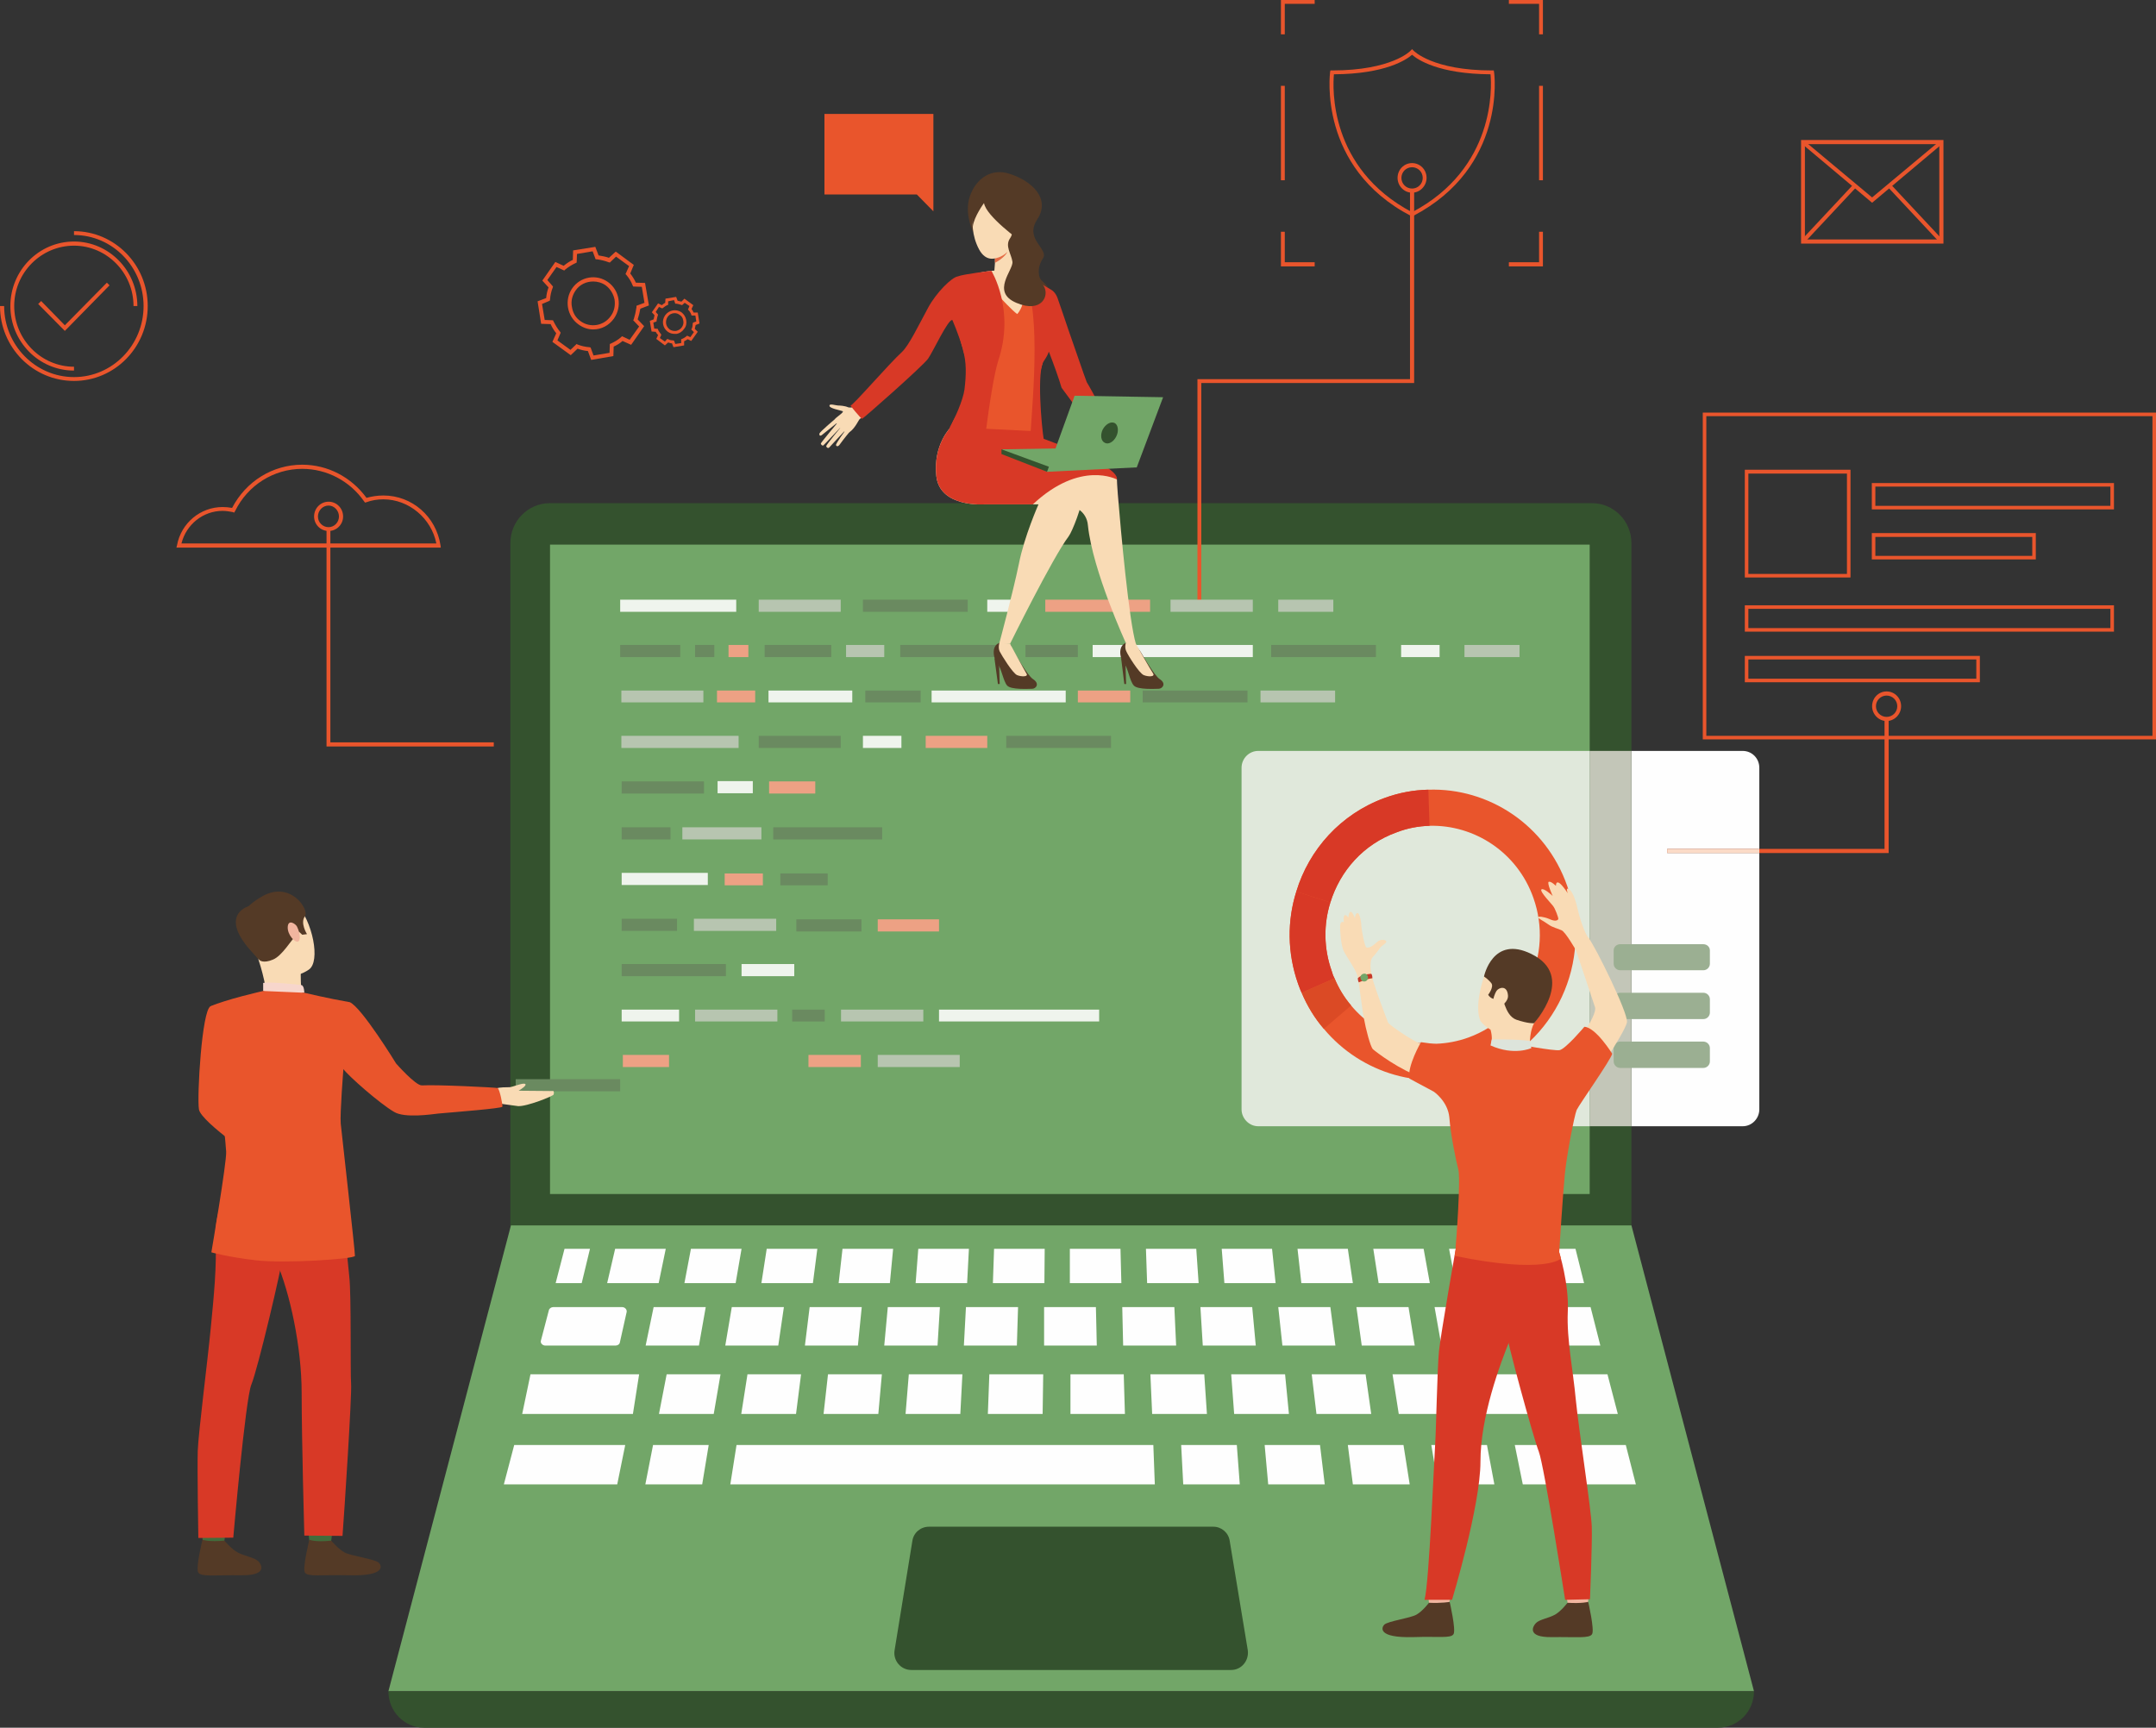 <svg xmlns="http://www.w3.org/2000/svg" xmlns:xlink="http://www.w3.org/1999/xlink" xml:space="preserve" version="1.1" style="shape-rendering:geometricPrecision; text-rendering:geometricPrecision; image-rendering:optimizeQuality; fill-rule:evenodd; clip-rule:evenodd" viewBox="492 2928 7283 5837">
 <rect x="492" y="2928" width="7283" height="5837" fill="#333333" stroke="none"/>
 <defs>
  <style type="text/css">
   <![CDATA[
    .fil10 {fill:#FEFEFE;fill-rule:nonzero}
    .fil16 {fill:#FBDBC7;fill-rule:nonzero}
    .fil2 {fill:#E9552C;fill-rule:nonzero}
    .fil7 {fill:#F9DBB5;fill-rule:nonzero}
    .fil8 {fill:#F7D6CC;fill-rule:nonzero}
    .fil9 {fill:#F1B59F;fill-rule:nonzero}
    .fil13 {fill:#EDA184;fill-rule:nonzero}
    .fil22 {fill:#E56C46;fill-rule:nonzero}
    .fil18 {fill:#DB4A25;fill-rule:nonzero}
    .fil11 {fill:#EFF4ED;fill-rule:nonzero}
    .fil6 {fill:#D83926;fill-rule:nonzero}
    .fil15 {fill:#E0E8DB;fill-rule:nonzero}
    .fil19 {fill:#DDE4DB;fill-rule:nonzero}
    .fil20 {fill:#C63828;fill-rule:nonzero}
    .fil21 {fill:#C23227;fill-rule:nonzero}
    .fil14 {fill:#C3C6B8;fill-rule:nonzero}
    .fil12 {fill:#B7C5B0;fill-rule:nonzero}
    .fil17 {fill:#9BAF92;fill-rule:nonzero}
    .fil5 {fill:#543A26;fill-rule:nonzero}
    .fil1 {fill:#72A668;fill-rule:nonzero}
    .fil3 {fill:#6A8A60;fill-rule:nonzero}
    .fil4 {fill:#426C3C;fill-rule:nonzero}
    .fil0 {fill:#34522E;fill-rule:nonzero}
   ]]>
  </style>
 </defs>
 <g id="Layer_x0020_1">
  <g id="_2498450676048">
   <path class="fil0" d="M2216 7480l3787 0 0 -2717c0,-75 -60,-135 -133,-135l-3521 0c-73,0 -133,60 -133,135l0 2717z"/>
   <polygon class="fil1" points="2350,6962 5862,6962 5862,4768 2350,4768 "/>
   <path class="fil2" d="M1105 4764l861 0c-17,-85 -93,-149 -179,-149 -20,0 -39,3 -58,10l-4 1 -3 -4c-48,-69 -126,-110 -209,-110 -96,0 -184,55 -227,143l-3 5 -5 -2c-11,-2 -22,-4 -34,-4 -66,0 -123,46 -139,110zm876 14l-893 0 2 -8c14,-75 79,-129 154,-129 11,0 22,1 32,3 47,-90 137,-146 237,-146 86,0 166,42 217,112 18,-5 37,-8 57,-8 97,0 178,71 193,168l1 8z"/>
   <path class="fil2" d="M4998 3179c-4,43 -18,317 264,466 282,-149 269,-423 265,-466 -176,-1 -247,-50 -265,-66 -18,16 -89,65 -264,66zm264 481l-3 -2c-317,-165 -274,-483 -274,-486l1 -6 6 0c201,0 265,-66 265,-67l5 -5 5 5c1,1 64,67 265,67l6 0 1 6c1,3 43,321 -274,486l-3 2z"/>
   <polygon class="fil3" points="2234,6615 2587,6615 2587,6574 2234,6574 "/>
   <polygon class="fil2" points="2160,5450 1595,5450 1595,4716 1608,4716 1608,5436 2160,5436 "/>
   <polygon class="fil2" points="4550,4966 4537,4966 4537,4209 5255,4209 5255,3572 5269,3572 5269,4222 4550,4222 "/>
   <polygon class="fil2" points="6872,5810 6124,5810 6124,5796 6858,5796 6858,5355 6872,5355 "/>
   <path class="fil2" d="M1281 6423c0,0 -16,229 28,256 28,17 137,75 134,86 -3,11 -62,96 -62,96 0,0 -210,-141 -217,-185 -7,-44 10,-335 39,-348 22,-10 33,-2 61,19 38,29 17,76 17,76z"/>
   <path class="fil4" d="M1257 8086c0,0 -7,46 -8,53 0,7 -72,-4 -72,-4l-6 -55c0,0 77,-1 86,6z"/>
   <path class="fil5" d="M1250 8133c0,0 23,28 45,40 22,12 57,17 70,30 9,9 34,48 -57,47 -92,-1 -136,6 -146,-9 -10,-15 14,-111 14,-111 0,0 22,8 74,3z"/>
   <path class="fil4" d="M1617 8086c0,0 -6,46 -7,53 -1,7 -73,-4 -73,-4l-6 -55c0,0 77,-1 86,6z"/>
   <path class="fil5" d="M1611 8133c0,0 23,28 45,40 22,12 103,22 116,35 9,9 25,46 -104,42 -92,-2 -136,6 -146,-9 -9,-15 15,-111 15,-111 0,0 20,9 74,3z"/>
   <path class="fil6" d="M1283 6898c0,0 -68,110 -63,208 5,99 -6,205 -16,308 -11,115 -42,355 -44,416 -2,62 2,294 2,294l118 -1c0,0 41,-468 61,-517 21,-49 104,-400 107,-439 3,-39 -165,-269 -165,-269z"/>
   <path class="fil6" d="M1639 6913c0,0 27,269 33,329 7,61 3,323 6,361 3,38 -23,437 -29,514l-129 -1c0,0 -9,-324 -9,-481 0,-157 -40,-340 -85,-444 -45,-104 -149,-106 -177,-299 0,0 352,-40 390,21z"/>
   <path class="fil7" d="M1354 5976c0,0 81,-55 138,4 56,59 84,197 43,224 -40,28 -109,35 -142,-2 -33,-38 -68,-95 -76,-136 -9,-42 17,-72 37,-90z"/>
   <path class="fil7" d="M1508 6213c0,0 -1,58 5,70 6,13 -118,13 -118,13 0,0 -10,-67 -29,-123 -19,-57 142,40 142,40z"/>
   <path class="fil5" d="M1369 6172c0,0 12,12 45,-2 32,-13 63,-69 76,-78 13,-8 11,-17 11,-17l12 11 16 -2c0,0 -24,-38 -7,-60 17,-22 -52,-128 -152,-63 0,0 -79,44 -64,91 14,48 39,100 63,120z"/>
   <path class="fil8" d="M1520 6282c0,0 0,-24 -10,-26 -11,-2 -116,-12 -129,-7l0 27c0,0 25,16 139,6z"/>
   <path class="fil9" d="M1495 6058c-4,-8 -29,-26 -31,1 -2,27 25,55 35,50 10,-5 6,-31 -4,-51z"/>
   <path class="fil5" d="M1331 5990c0,0 -115,32 34,177l-34 -177z"/>
   <path class="fil7" d="M2361 6614l-117 -1c10,-6 26,-17 23,-22 -5,-7 -39,8 -52,10 -13,1 -33,-1 -49,5l-37 16 34 32c0,0 61,9 79,11 29,2 119,-34 120,-39 3,-10 -1,-12 -1,-12z"/>
   <path class="fil2" d="M1674 6314c-75,-13 -154,-32 -154,-32l-139 -6c0,0 -128,29 -178,52 -5,2 -5,116 -18,146l42 89c0,0 24,177 29,256 2,36 -50,340 -50,340 0,0 56,16 151,27 95,11 332,-4 334,-15 1,-12 -46,-425 -48,-447 -3,-33 9,-184 9,-184 18,24 122,116 172,145 36,21 124,8 150,5 56,-5 212,-17 215,-23 2,-3 -9,-60 -16,-63 -5,-2 -206,-12 -256,-9 -21,1 -87,-74 -87,-74 0,0 -115,-188 -156,-207z"/>
   <path class="fil2" d="M6398 4867l333 0 0 -339 -333 0 0 339zm345 12l-357 0 0 -364 357 0 0 364z"/>
   <path class="fil2" d="M6827 4637l794 0 0 -65 -794 0 0 65zm806 12l-818 0 0 -89 818 0 0 89z"/>
   <path class="fil2" d="M6398 5050l1223 0 0 -65 -1223 0 0 65zm1235 12l-1247 0 0 -89 1247 0 0 89z"/>
   <path class="fil2" d="M6398 5221l770 0 0 -65 -770 0 0 65zm782 12l-794 0 0 -89 794 0 0 89z"/>
   <path class="fil2" d="M6827 4806l530 0 0 -64 -530 0 0 64zm542 12l-554 0 0 -89 554 0 0 89z"/>
   <path class="fil2" d="M6256 5414l1507 0 0 -1080 -1507 0 0 1080zm1519 12l-1531 0 0 -1104 1531 0 0 1104z"/>
   <polygon class="fil2" points="5704,3828 5589,3828 5589,3814 5691,3814 5691,3711 5704,3711 "/>
   <polygon class="fil2" points="4933,3828 4819,3828 4819,3711 4832,3711 4832,3814 4933,3814 "/>
   <polygon class="fil2" points="4832,3044 4819,3044 4819,2928 4933,2928 4933,2941 4832,2941 "/>
   <polygon class="fil2" points="5704,3044 5691,3044 5691,2941 5589,2941 5589,2928 5704,2928 "/>
   <polygon class="fil2" points="5691,3537 5704,3537 5704,3218 5691,3218 "/>
   <polygon class="fil2" points="4819,3537 4832,3537 4832,3218 4819,3218 "/>
   <path class="fil2" d="M1602 4636c-20,0 -36,17 -36,37 0,20 16,36 36,36 19,0 35,-16 35,-36 0,-20 -16,-37 -35,-37zm0 86c-27,0 -49,-22 -49,-49 0,-28 22,-50 49,-50 27,0 49,22 49,50 0,27 -22,49 -49,49z"/>
   <path class="fil2" d="M5262 3493c-20,0 -36,16 -36,36 0,20 16,36 36,36 20,0 36,-16 36,-36 0,-20 -16,-36 -36,-36zm0 86c-27,0 -49,-23 -49,-50 0,-28 22,-50 49,-50 27,0 49,22 49,50 0,27 -22,50 -49,50z"/>
   <path class="fil2" d="M6865 5278c-20,0 -36,16 -36,36 0,20 16,36 36,36 20,0 36,-16 36,-36 0,-20 -16,-36 -36,-36zm0 86c-27,0 -49,-23 -49,-50 0,-28 22,-50 49,-50 27,0 49,22 49,50 0,27 -22,50 -49,50z"/>
   <path class="fil2" d="M6589 3737l454 0 0 -322 -454 0 0 322zm468 14l-481 0 0 -350 481 0 0 350z"/>
   <polygon class="fil2" points="6816,3613 6578,3413 6586,3403 6816,3595 7046,3403 7054,3413 "/>
   <polygon class="fil2" points="7045,3748 6872,3563 6882,3554 7055,3739 "/>
   <polygon class="fil2" points="6587,3748 6577,3739 6750,3554 6760,3563 "/>
   <path class="fil2" d="M2771 3986c-9,0 -18,4 -24,13 -4,6 -6,14 -5,22 1,8 6,15 12,20 6,4 14,6 22,5 8,-2 15,-6 19,-12 5,-7 7,-15 5,-23 -1,-8 -5,-15 -12,-19 -5,-4 -11,-6 -17,-6zm0 70c-8,0 -16,-2 -23,-7 -18,-13 -22,-38 -9,-56 13,-18 37,-22 55,-10 9,7 14,16 16,26 2,11 0,22 -7,30 -6,9 -15,15 -25,17l-7 0zm-25 17l3 1c6,3 11,4 17,4l3 1 4 11 20 -3 0 -13 3 -1c5,-2 10,-5 15,-9l2 -2 11 5 12 -17 -9 -9 2 -3c2,-5 3,-11 3,-17l1 -3 11 -4 -3 -20 -13 0 -1 -3c-2,-6 -5,-11 -9,-15l-2 -2 5 -12 -16 -11 -9 8 -3 -1c-5,-2 -11,-3 -16,-4l-4 0 -4 -12 -20 4 0 12 -3 1c-5,2 -10,6 -14,9l-3 2 -11 -5 -11 17 8 9 -1 3c-2,5 -3,11 -4,17l0 3 -11 4 3 20 12 1 1 3c2,5 6,10 9,14l2 3 -5 11 17 12 8 -9zm21 28l-5 -13c-5,0 -9,-2 -13,-3l-11 10 -29 -22 6 -13c-3,-3 -6,-7 -8,-11l-14 -1 -6 -36 13 -5c1,-5 2,-9 3,-14l-9 -10 21 -30 13 6c3,-3 7,-6 11,-8l1 -14 36 -6 5 13c4,1 8,2 13,3l10 -10 30 22 -6 13c3,4 5,7 7,12l14 0 6 37 -13 5c-1,4 -2,9 -3,13l10 10 -22 31 -12 -6c-4,3 -8,5 -12,7l0 14 -36 6z"/>
   <path class="fil2" d="M2496 3879c-23,0 -46,10 -60,31 -11,16 -16,36 -12,55 3,20 13,37 29,48 33,24 79,16 102,-17 12,-16 16,-36 13,-56 -4,-19 -14,-36 -30,-48 -13,-9 -28,-13 -42,-13zm0 162c-18,0 -35,-6 -50,-17 -39,-28 -48,-83 -21,-122 28,-40 82,-49 121,-21 39,28 48,83 20,123 -17,24 -43,37 -70,37zm-56 49l3 2c13,5 26,8 40,9l4 1 10 27 54 -9 1 -30 3 -1c13,-6 25,-13 35,-22l3 -3 26 12 32 -45 -20 -21 2 -4c4,-13 7,-26 9,-40l0 -5 27 -10 -9 -54 -29 -1 -2 -4c-5,-13 -12,-24 -21,-35l-3 -3 12 -27 -44 -32 -21 20 -4 -1c-13,-5 -26,-8 -40,-10l-4 0 -10 -27 -53 9 -1 29 -4 2c-13,6 -24,13 -35,22l-3 3 -26 -12 -31 44 19 22 -1 4c-5,12 -8,26 -9,40l-1 4 -26 11 9 54 28 1 2 4c6,12 13,24 22,35l2 3 -11 26 44 32 21 -20zm49 54l-11 -30c-12,-1 -24,-4 -35,-8l-23 22 -62 -45 13 -29c-8,-10 -14,-20 -19,-31l-32 -1 -12 -76 29 -11c1,-13 4,-25 8,-36l-21 -23 44 -63 28 13c10,-8 20,-15 31,-20l1 -32 75 -12 11 29c12,2 24,4 35,8l23 -21 61 45 -12 29c7,9 14,20 19,31l31 1 13 76 -29 11c-2,12 -5,24 -9,36l22 23 -44 63 -29 -13c-9,8 -19,14 -30,19l-1 32 -75 13z"/>
   <path class="fil2" d="M742 4180c-119,0 -215,-98 -215,-218 0,-120 96,-218 215,-218 118,0 214,98 214,218l-13 0c0,-113 -91,-204 -201,-204 -111,0 -202,91 -202,204 0,113 91,205 202,205l0 13zm0 35c-138,0 -250,-113 -250,-253l14 0c0,132 106,240 236,240 130,0 235,-108 235,-240 0,-132 -105,-240 -235,-240l0 -13c137,0 249,113 249,253 0,140 -112,253 -249,253z"/>
   <polygon class="fil2" points="711,4046 621,3955 631,3945 711,4027 853,3883 862,3892 "/>
   <polygon class="fil1" points="6003,7068 2218,7068 1804,8642 6417,8642 "/>
   <path class="fil10" d="M2361 7344l232 0c10,0 17,8 16,16l-23 103c-1,7 -8,11 -15,11l-237 0c-9,0 -17,-8 -15,-16l27 -103c1,-6 8,-11 15,-11z"/>
   <polygon class="fil10" points="2700,7344 2876,7344 2853,7474 2673,7474 "/>
   <polygon class="fil10" points="2964,7344 3140,7344 3121,7474 2942,7474 "/>
   <polygon class="fil10" points="3227,7344 3403,7344 3390,7474 3211,7474 "/>
   <polygon class="fil10" points="3491,7344 3667,7344 3659,7474 3479,7474 "/>
   <polygon class="fil10" points="3755,7344 3931,7344 3927,7474 3748,7474 "/>
   <polygon class="fil10" points="5865,7344 5601,7344 5630,7474 5898,7474 "/>
   <polygon class="fil10" points="5513,7344 5338,7344 5361,7474 5540,7474 "/>
   <polygon class="fil10" points="5250,7344 5074,7344 5092,7474 5271,7474 "/>
   <polygon class="fil10" points="4986,7344 4810,7344 4824,7474 5003,7474 "/>
   <polygon class="fil10" points="4722,7344 4547,7344 4555,7474 4734,7474 "/>
   <polygon class="fil10" points="4459,7344 4283,7344 4286,7474 4465,7474 "/>
   <polygon class="fil10" points="4019,7344 4194,7344 4197,7474 4019,7474 "/>
   <polygon class="fil10" points="2284,7571 2651,7571 2630,7705 2256,7705 "/>
   <polygon class="fil10" points="5922,7571 5468,7571 5494,7705 5957,7705 "/>
   <polygon class="fil10" points="5377,7571 5196,7571 5217,7705 5402,7705 "/>
   <polygon class="fil10" points="5105,7571 4923,7571 4939,7705 5124,7705 "/>
   <polygon class="fil10" points="4833,7571 4651,7571 4661,7705 4846,7705 "/>
   <polygon class="fil10" points="4560,7571 4378,7571 4384,7705 4569,7705 "/>
   <polygon class="fil10" points="2229,7810 2604,7810 2577,7943 2194,7943 "/>
   <polygon class="fil10" points="2698,7810 2886,7810 2864,7943 2672,7943 "/>
   <polygon class="fil10" points="2980,7810 4388,7810 4393,7943 2959,7943 "/>
   <polygon class="fil10" points="4482,7810 4670,7810 4680,7943 4489,7943 "/>
   <polygon class="fil10" points="4764,7810 4951,7810 4967,7943 4776,7943 "/>
   <polygon class="fil10" points="5045,7810 5233,7810 5254,7943 5062,7943 "/>
   <polygon class="fil10" points="5327,7810 5515,7810 5540,7943 5349,7943 "/>
   <polygon class="fil10" points="5609,7810 5984,7810 6018,7943 5636,7943 "/>
   <polygon class="fil10" points="4288,7571 4108,7571 4108,7705 4292,7705 "/>
   <polygon class="fil10" points="4016,7571 3834,7571 3829,7705 4014,7705 "/>
   <polygon class="fil10" points="3743,7571 3562,7571 3551,7705 3736,7705 "/>
   <polygon class="fil10" points="3471,7571 3289,7571 3274,7705 3459,7705 "/>
   <polygon class="fil10" points="3198,7571 3017,7571 2996,7705 3181,7705 "/>
   <polygon class="fil10" points="2926,7571 2744,7571 2718,7705 2903,7705 "/>
   <polygon class="fil10" points="2369,7263 2399,7147 2485,7147 2457,7263 "/>
   <polygon class="fil10" points="2570,7147 2741,7147 2717,7263 2543,7263 "/>
   <polygon class="fil10" points="2826,7147 2997,7147 2977,7263 2804,7263 "/>
   <polygon class="fil10" points="3082,7147 3253,7147 3238,7263 3064,7263 "/>
   <polygon class="fil10" points="3338,7147 3509,7147 3498,7263 3325,7263 "/>
   <polygon class="fil10" points="3594,7147 3765,7147 3759,7263 3585,7263 "/>
   <polygon class="fil10" points="3850,7147 4021,7147 4020,7263 3846,7263 "/>
   <polygon class="fil10" points="4106,7147 4277,7147 4280,7263 4106,7263 "/>
   <polygon class="fil10" points="4363,7147 4533,7147 4541,7263 4367,7263 "/>
   <polygon class="fil10" points="4619,7147 4789,7147 4801,7263 4628,7263 "/>
   <polygon class="fil10" points="4875,7147 5045,7147 5062,7263 4888,7263 "/>
   <polygon class="fil10" points="5131,7147 5301,7147 5322,7263 5149,7263 "/>
   <polygon class="fil10" points="5387,7147 5558,7147 5583,7263 5409,7263 "/>
   <polygon class="fil10" points="5643,7147 5814,7147 5843,7263 5670,7263 "/>
   <path class="fil0" d="M6296 8765l-4372 0c-66,0 -120,-55 -120,-123l4613 0c0,68 -54,123 -121,123z"/>
   <path class="fil0" d="M4646 8134c-4,-28 -28,-48 -55,-48l-961 0c-28,0 -52,20 -56,48l-60 369c-6,35 21,67 56,67l1081 0c35,0 61,-32 56,-67l-61 -369z"/>
   <polygon class="fil11" points="2587,4995 2979,4995 2979,4954 2587,4954 "/>
   <polygon class="fil11" points="3088,5301 3371,5301 3371,5261 3088,5261 "/>
   <polygon class="fil3" points="3415,5301 3602,5301 3602,5261 3415,5261 "/>
   <polygon class="fil3" points="2592,6073 2779,6073 2779,6032 2592,6032 "/>
   <polygon class="fil11" points="3639,5301 4092,5301 4092,5261 3639,5261 "/>
   <polygon class="fil11" points="2592,5918 2883,5918 2883,5877 2592,5877 "/>
   <polygon class="fil11" points="2997,6226 3175,6226 3175,6185 2997,6185 "/>
   <polygon class="fil3" points="2592,6226 2944,6226 2944,6185 2592,6185 "/>
   <polygon class="fil11" points="2592,6379 2786,6379 2786,6339 2592,6339 "/>
   <polygon class="fil12" points="3055,4995 3332,4995 3332,4954 3055,4954 "/>
   <polygon class="fil3" points="3055,5455 3332,5455 3332,5414 3055,5414 "/>
   <polygon class="fil11" points="2916,5608 3035,5608 3035,5567 2916,5567 "/>
   <polygon class="fil12" points="2797,5764 3064,5764 3064,5723 2797,5723 "/>
   <polygon class="fil3" points="3104,5764 3472,5764 3472,5723 3104,5723 "/>
   <polygon class="fil3" points="2592,5609 2870,5609 2870,5568 2592,5568 "/>
   <polygon class="fil3" points="2592,5764 2757,5764 2757,5723 2592,5723 "/>
   <polygon class="fil13" points="3090,5609 3246,5609 3246,5568 3090,5568 "/>
   <polygon class="fil13" points="2596,6533 2752,6533 2752,6492 2596,6492 "/>
   <polygon class="fil12" points="2591,5301 2868,5301 2868,5261 2591,5261 "/>
   <polygon class="fil12" points="2836,6073 3114,6073 3114,6032 2836,6032 "/>
   <polygon class="fil12" points="2840,6379 3118,6379 3118,6339 2840,6339 "/>
   <polygon class="fil12" points="3333,6379 3611,6379 3611,6339 3333,6339 "/>
   <polygon class="fil12" points="2591,5455 2987,5455 2987,5414 2591,5414 "/>
   <polygon class="fil12" points="4446,4995 4724,4995 4724,4954 4446,4954 "/>
   <polygon class="fil12" points="3457,6533 3734,6533 3734,6492 3457,6492 "/>
   <polygon class="fil12" points="4810,4995 4996,4995 4996,4954 4810,4954 "/>
   <polygon class="fil12" points="5439,5148 5625,5148 5625,5107 5439,5107 "/>
   <polygon class="fil3" points="3407,4995 3761,4995 3761,4954 3407,4954 "/>
   <polygon class="fil3" points="4786,5148 5140,5148 5140,5107 4786,5107 "/>
   <polygon class="fil3" points="4352,5301 4706,5301 4706,5261 4352,5261 "/>
   <polygon class="fil3" points="3891,5455 4245,5455 4245,5414 3891,5414 "/>
   <polygon class="fil12" points="4750,5301 5002,5301 5002,5261 4750,5261 "/>
   <polygon class="fil13" points="4023,4995 4377,4995 4377,4954 4023,4954 "/>
   <polygon class="fil13" points="3619,5455 3827,5455 3827,5414 3619,5414 "/>
   <polygon class="fil13" points="3457,6075 3664,6075 3664,6034 3457,6034 "/>
   <polygon class="fil11" points="3827,4995 3956,4995 3956,4954 3827,4954 "/>
   <polygon class="fil11" points="3407,5455 3537,5455 3537,5414 3407,5414 "/>
   <polygon class="fil11" points="5225,5148 5355,5148 5355,5107 5225,5107 "/>
   <polygon class="fil3" points="2587,5148 2790,5148 2790,5107 2587,5107 "/>
   <polygon class="fil3" points="3128,5919 3288,5919 3288,5879 3128,5879 "/>
   <polygon class="fil3" points="2840,5148 2905,5148 2905,5107 2840,5107 "/>
   <polygon class="fil11" points="4183,5148 4724,5148 4724,5107 4183,5107 "/>
   <polygon class="fil11" points="3664,6379 4205,6379 4205,6339 3664,6339 "/>
   <polygon class="fil13" points="2953,5148 3020,5148 3020,5107 2953,5107 "/>
   <polygon class="fil3" points="3956,5148 4133,5148 4133,5107 3956,5107 "/>
   <polygon class="fil13" points="4133,5301 4310,5301 4310,5261 4133,5261 "/>
   <polygon class="fil13" points="3223,6533 3400,6533 3400,6492 3223,6492 "/>
   <polygon class="fil3" points="3533,5148 3909,5148 3909,5107 3533,5107 "/>
   <polygon class="fil3" points="3182,6075 3402,6075 3402,6034 3182,6034 "/>
   <polygon class="fil3" points="3168,6379 3278,6379 3278,6339 3168,6339 "/>
   <polygon class="fil12" points="3350,5148 3479,5148 3479,5107 3350,5107 "/>
   <polygon class="fil13" points="2914,5301 3043,5301 3043,5261 2914,5261 "/>
   <polygon class="fil13" points="2940,5919 3069,5919 3069,5879 2940,5879 "/>
   <polygon class="fil3" points="3075,5148 3300,5148 3300,5107 3075,5107 "/>
   <path class="fil10" d="M6379 6733l-376 0 0 -1268 376 0c31,0 56,25 56,57l0 274 -311 0 0 14 311 0 0 866c0,31 -25,57 -56,57z"/>
   <polygon class="fil14" points="5862,6733 6003,6733 6003,5465 5862,5465 "/>
   <path class="fil15" d="M5862 6733l-1120 0c-30,0 -56,-26 -56,-57l0 -1154c0,-32 26,-57 56,-57l1120 0 0 1268z"/>
   <polygon class="fil16" points="6124,5810 6435,5810 6435,5796 6124,5796 "/>
   <path class="fil17" d="M6246 6206l-281 0c-12,0 -22,-10 -22,-22l0 -45c0,-12 10,-21 22,-21l281 0c12,0 22,9 22,21l0 45c0,12 -10,22 -22,22z"/>
   <path class="fil17" d="M6246 6371l-281 0c-12,0 -22,-10 -22,-22l0 -45c0,-12 10,-22 22,-22l281 0c12,0 22,10 22,22l0 45c0,12 -10,22 -22,22z"/>
   <path class="fil17" d="M6246 6536l-281 0c-12,0 -22,-10 -22,-22l0 -45c0,-12 10,-22 22,-22l281 0c12,0 22,10 22,22l0 45c0,12 -10,22 -22,22z"/>
   <path class="fil2" d="M5453 6433c-146,53 -303,5 -397,-108 -23,-27 -42,-58 -56,-92 -4,-7 -7,-15 -9,-23 -28,-78 -28,-160 -5,-233 33,-107 112,-197 224,-237 36,-14 74,-21 111,-22 152,-4 297,90 351,244 68,192 -30,402 -219,471zm333 -512c-72,-206 -265,-332 -469,-325 -49,1 -99,10 -148,28 -148,54 -255,174 -298,316 -31,98 -31,207 6,312 4,10 7,20 12,30 19,45 44,86 75,122 126,151 336,215 530,145 251,-92 382,-373 292,-628z"/>
   <path class="fil6" d="M4986 5977l-115 -37c43,-142 150,-262 298,-316 49,-18 99,-27 148,-28l4 122c-37,1 -75,8 -111,22 -112,40 -191,130 -224,237z"/>
   <path class="fil6" d="M5000 6233l-111 49c-5,-10 -8,-20 -12,-30 -37,-105 -37,-214 -6,-312l115 37c-23,73 -23,155 5,233 2,8 5,16 9,23z"/>
   <path class="fil18" d="M4964 6404c-31,-36 -56,-77 -75,-122l111 -49c14,34 33,65 56,92l-92 79z"/>
   <path class="fil7" d="M5493 6377c0,0 -24,-41 13,-153 36,-107 160,-98 200,-29 39,69 26,112 -32,190 -58,78 -157,28 -181,-8z"/>
   <path class="fil9" d="M5781 8296c0,0 6,46 7,53 1,7 68,-4 68,-4l6 -55c0,0 -73,0 -81,6z"/>
   <path class="fil5" d="M5787 8343c0,0 -21,28 -42,40 -21,12 -53,16 -65,29 -9,9 -33,48 53,47 86,-1 128,5 137,-10 9,-14 -13,-109 -13,-109 0,0 -21,6 -70,3z"/>
   <path class="fil9" d="M5313 8296c0,0 6,46 7,53 1,7 68,-4 68,-4l6 -55c0,0 -72,0 -81,6z"/>
   <path class="fil5" d="M5319 8343c0,0 -21,28 -42,40 -21,12 -97,22 -109,34 -9,9 -24,45 97,42 86,-3 128,5 137,-10 9,-14 -13,-109 -13,-109 0,0 -27,5 -70,3z"/>
   <path class="fil6" d="M5758 7156c0,0 35,109 30,204 -4,94 18,197 27,296 11,110 52,370 54,429 2,58 -6,246 -6,246l-84 2c0,0 -71,-455 -89,-501 -18,-46 -109,-377 -112,-415 -3,-37 180,-261 180,-261z"/>
   <path class="fil6" d="M5410 7144c0,0 -51,290 -57,348 -6,57 -10,279 -13,315 -3,36 -20,472 -36,526l93 0c0,0 96,-317 96,-467 0,-150 64,-326 105,-425 41,-99 135,-102 160,-285 0,0 -314,-70 -348,-12z"/>
   <path class="fil7" d="M5527 6407c0,0 10,31 0,53 -11,23 134,9 134,9 0,0 -6,-46 13,-84 19,-38 -147,22 -147,22z"/>
   <path class="fil2" d="M5765 7180c0,0 -52,54 -359,-9l4 -27 349 14 6 22z"/>
   <path class="fil7" d="M5504 6468c0,0 -53,5 -69,8 -15,3 -118,-19 -139,-21 -22,-2 -112,-65 -115,-72 -3,-8 -55,-142 -58,-171 -3,-29 -50,-14 -46,6 7,37 17,128 23,154 5,29 21,93 30,101 9,8 90,71 170,97 79,27 139,67 139,67l393 0c0,0 152,-222 156,-256 3,-33 -107,-255 -129,-283 -22,-28 -54,9 -54,9 0,0 66,196 75,224 9,28 -77,150 -100,150 -23,1 -83,-7 -110,-8 -27,-1 -55,-13 -55,-13l-111 8z"/>
   <path class="fil2" d="M5335 6616c0,0 48,32 53,88 4,56 22,144 30,174 9,30 -7,248 -9,264 -3,16 303,53 350,16 0,0 13,-204 19,-262 5,-58 32,-199 40,-218 9,-19 116,-170 120,-190 0,0 -55,-89 -94,-91 0,0 -63,75 -84,79 -20,3 -145,-20 -145,-21 0,0 -14,19 -87,-3 0,0 -86,10 -100,12 -17,2 -136,-15 -136,-15 0,0 -47,81 -39,123l82 44z"/>
   <path class="fil7" d="M5126 6230c0,0 -11,-52 2,-67 8,-8 25,-31 27,-34 1,-3 20,-14 20,-20 0,-5 -18,-12 -34,4 -16,15 -27,18 -33,16 -6,-1 -16,-56 -17,-69 0,-14 -6,-50 -14,-47 -8,2 -8,18 -8,18 0,0 -9,-27 -16,-22 -6,5 -6,19 -6,19 0,0 -12,-16 -15,-4 -3,11 0,20 0,20 0,0 -12,-7 -13,11 -1,17 3,67 12,86 9,18 42,65 46,83 4,19 49,6 49,6z"/>
   <path class="fil7" d="M5816 6139c0,0 -36,-63 -49,-68 -12,-6 -30,-9 -45,-20 -15,-11 -36,-21 -35,-24 1,-4 20,-2 39,6 19,9 28,5 30,0 1,-4 -11,-36 -17,-43 -5,-8 -47,-50 -40,-57 7,-6 34,18 38,22 0,0 -21,-46 -13,-48 8,-2 24,14 24,14 0,0 -2,-39 40,25 0,0 -9,-22 4,-14 13,7 25,46 29,66 4,20 23,84 38,100 16,15 -43,41 -43,41z"/>
   <path class="fil5" d="M5674 6385c0,0 -19,2 -60,-12 -41,-15 -44,-87 -53,-79 -18,18 -35,6 -42,-5 0,0 20,-26 11,-39 -10,-13 -25,-23 -25,-23 0,0 29,-141 160,-76 153,75 9,234 9,234z"/>
   <path class="fil19" d="M5527 6460l4 -20c0,0 84,-2 129,5l5 24c0,0 -58,27 -138,-9z"/>
   <path class="fil7" d="M5547 6276c8,-12 36,-21 39,15 3,28 -50,59 -51,33 0,-26 7,-39 12,-48z"/>
   <path class="fil20" d="M5124 6218c0,0 -30,1 -45,14 0,0 -1,8 3,15 0,0 26,-12 46,-14 0,0 0,-12 -4,-15z"/>
   <path class="fil1" d="M5088 6226c-2,6 1,14 7,17 7,3 15,-1 17,-7 3,-7 0,-15 -7,-18 -6,-2 -14,1 -17,8z"/>
   <path class="fil5" d="M4348 5135c0,0 43,75 61,87 25,16 9,33 -3,33 -11,0 -71,4 -84,-11 -14,-15 -20,-61 -32,-73 -13,-12 -25,-59 5,-71 28,-10 53,35 53,35z"/>
   <path class="fil7" d="M4329 5103c0,0 49,87 58,100 8,12 -16,12 -31,6 -16,-6 -54,-68 -59,-80 -7,-13 -2,-29 -2,-29l34 3z"/>
   <polygon class="fil5" points="4279,5150 4290,5239 4296,5239 4294,5175 "/>
   <path class="fil5" d="M3920 5135c0,0 43,75 61,87 25,16 10,33 -2,33 -12,0 -72,4 -85,-11 -13,-15 -20,-61 -32,-73 -12,-12 -25,-60 6,-71 28,-9 52,35 52,35z"/>
   <path class="fil7" d="M3904 5103c0,0 47,87 55,100 9,12 -16,12 -31,6 -15,-6 -53,-68 -59,-80 -6,-13 -1,-29 -1,-29l36 3z"/>
   <polygon class="fil5" points="3851,5150 3863,5239 3869,5239 3867,5175 "/>
   <path class="fil7" d="M3729 4459l390 181c0,0 44,14 48,63 16,154 128,397 128,397 37,18 34,3 34,3 -23,-75 -51,-382 -61,-505 -2,-26 -3,-44 -3,-50 0,-4 -5,-9 -12,-15 -53,-44 -274,-136 -274,-136 -165,-4 -250,62 -250,62z"/>
   <path class="fil7" d="M3655 4537c12,107 163,95 163,95l182 0c0,0 -48,108 -66,200 -20,97 -66,268 -66,268 0,0 3,6 36,3 0,0 143,-290 198,-363 12,-16 46,-101 51,-152 2,-17 1,-30 -5,-36 -6,-5 -21,-15 -40,-28 -57,-36 -157,-93 -212,-105 -74,-17 -191,-49 -191,-49 0,0 -62,59 -50,167z"/>
   <path class="fil5" d="M3779 3711c0,0 -27,-53 -14,-109 14,-56 65,-112 140,-86 75,25 136,84 91,153 -45,68 40,99 19,132 -22,33 -14,67 -5,74 9,8 39,35 36,67 -3,32 -146,-93 -146,-93 0,0 -77,-159 -121,-138z"/>
   <path class="fil21" d="M4008 4385c0,0 -11,55 -303,-15 0,0 98,-33 303,15z"/>
   <path class="fil2" d="M3702 4385c-4,9 -9,18 -13,27 106,3 213,6 319,9 -17,-57 -11,-135 -8,-194 3,-72 42,-122 38,-195 21,4 25,4 46,8 -32,-94 -43,-140 -144,-176 -32,-12 -54,-14 -89,-11 -116,10 -151,11 -208,118 89,14 74,47 102,137 13,44 27,93 19,140 -7,46 -62,96 -62,137z"/>
   <path class="fil7" d="M3887 3887c-47,-10 -37,-36 -37,-36 0,0 2,-16 3,-35 0,-5 0,-10 0,-15 0,-8 0,-16 -1,-24 -4,-32 86,-13 86,-13 0,0 -5,66 8,85 12,20 -11,47 -59,38z"/>
   <path class="fil7" d="M3797 3850c0,0 96,113 131,139 0,0 41,-37 16,-136 0,0 -47,-24 -147,-3z"/>
   <path class="fil7" d="M3799 3580c0,0 -49,97 0,190 49,92 146,-41 153,-56 6,-16 39,-104 -27,-131 -66,-26 -112,-30 -126,-3z"/>
   <path class="fil5" d="M3816 3614c0,0 -34,46 -38,80 0,0 -14,-64 24,-126 39,-61 137,-3 150,22 13,24 52,46 -13,152 0,0 -116,-83 -123,-128z"/>
   <path class="fil22" d="M3895 3779c0,0 -8,19 -42,37 0,-5 0,-10 0,-15 0,0 23,-3 42,-22z"/>
   <path class="fil7" d="M3392 4298c0,0 -23,10 -35,6 -11,-5 -28,-6 -34,-6 -7,0 -30,-8 -29,1 0,9 37,15 44,18 8,3 -22,20 -25,27 -3,8 31,57 50,43 19,-14 30,-42 34,-44 4,-2 14,-10 14,-10l-19 -35z"/>
   <path class="fil7" d="M3317 4340c0,0 -56,47 -57,53 -1,6 2,9 8,5 5,-4 55,-44 55,-44 0,0 -56,67 -58,72 -1,3 5,9 8,7 3,-2 62,-65 62,-65 0,0 -52,63 -52,67 0,4 6,9 10,5 4,-5 56,-60 56,-60 0,0 -35,48 -33,52 1,3 6,8 14,-4 9,-13 32,-41 32,-41l-45 -47z"/>
   <path class="fil6" d="M3981 4632l-163 0c0,0 -151,12 -163,-95 -12,-108 50,-167 50,-167 0,0 79,21 149,38 34,-7 76,-12 125,-11 0,0 295,99 286,151 0,0 -123,-67 -284,84z"/>
   <polygon class="fil1" points="3875,4446 4186,4441 4029,4522 "/>
   <path class="fil6" d="M3972 4405c0,0 -70,28 -156,3l-4 -32 177 9 -17 20z"/>
   <polygon class="fil0" points="4029,4522 3875,4462 3875,4446 4041,4507 "/>
   <path class="fil6" d="M3971 4421c-1,11 10,20 21,15l18 -8c6,-2 9,-8 8,-14 -8,-48 -24,-234 0,-266 8,-12 14,-22 17,-32 16,41 35,94 43,122l147 199 49 13c-61,-151 -111,-231 -111,-231 -10,-26 -37,-106 -62,-177 -15,-44 -29,-86 -37,-108 -4,-11 -11,-21 -21,-27 -23,-14 -61,-35 -96,-52l0 0 -3 -2 0 0 0 0c65,101 40,385 27,567l0 1z"/>
   <path class="fil6" d="M3727 3862c-20,3 -72,54 -100,106 -32,59 -64,126 -88,149 -44,40 -168,184 -174,181 -2,-1 34,43 39,45 2,1 203,-176 223,-203 18,-26 67,-133 82,-131l0 0 0 0c1,3 19,42 36,99l0 3c12,40 11,84 5,133 -5,36 -32,97 -49,126 -2,4 -1,10 1,15l0 0c1,4 3,6 5,7l59 22 14 5c10,4 21,2 29,-4 6,-4 11,-12 12,-20 13,-103 30,-208 43,-248 58,-173 -23,-304 -23,-304 0,0 -95,11 -114,19z"/>
   <polygon class="fil1" points="4029,4522 4122,4265 4421,4270 4332,4507 "/>
   <path class="fil0" d="M4217 4379c-9,19 -6,39 7,45 12,7 30,-3 39,-22 9,-18 6,-39 -6,-45 -13,-6 -30,4 -40,22z"/>
   <path class="fil5" d="M3903 3677c0,0 19,30 1,56 -18,26 4,52 8,79 4,28 -74,102 13,139 86,37 114,-25 92,-58 -22,-34 -38,-61 -40,-109 -2,-48 -17,-123 -74,-107z"/>
   <polygon class="fil2" points="3277,3313 3645,3313 3645,3642 3589,3585 3277,3585 "/>
  </g>
 </g>
</svg>